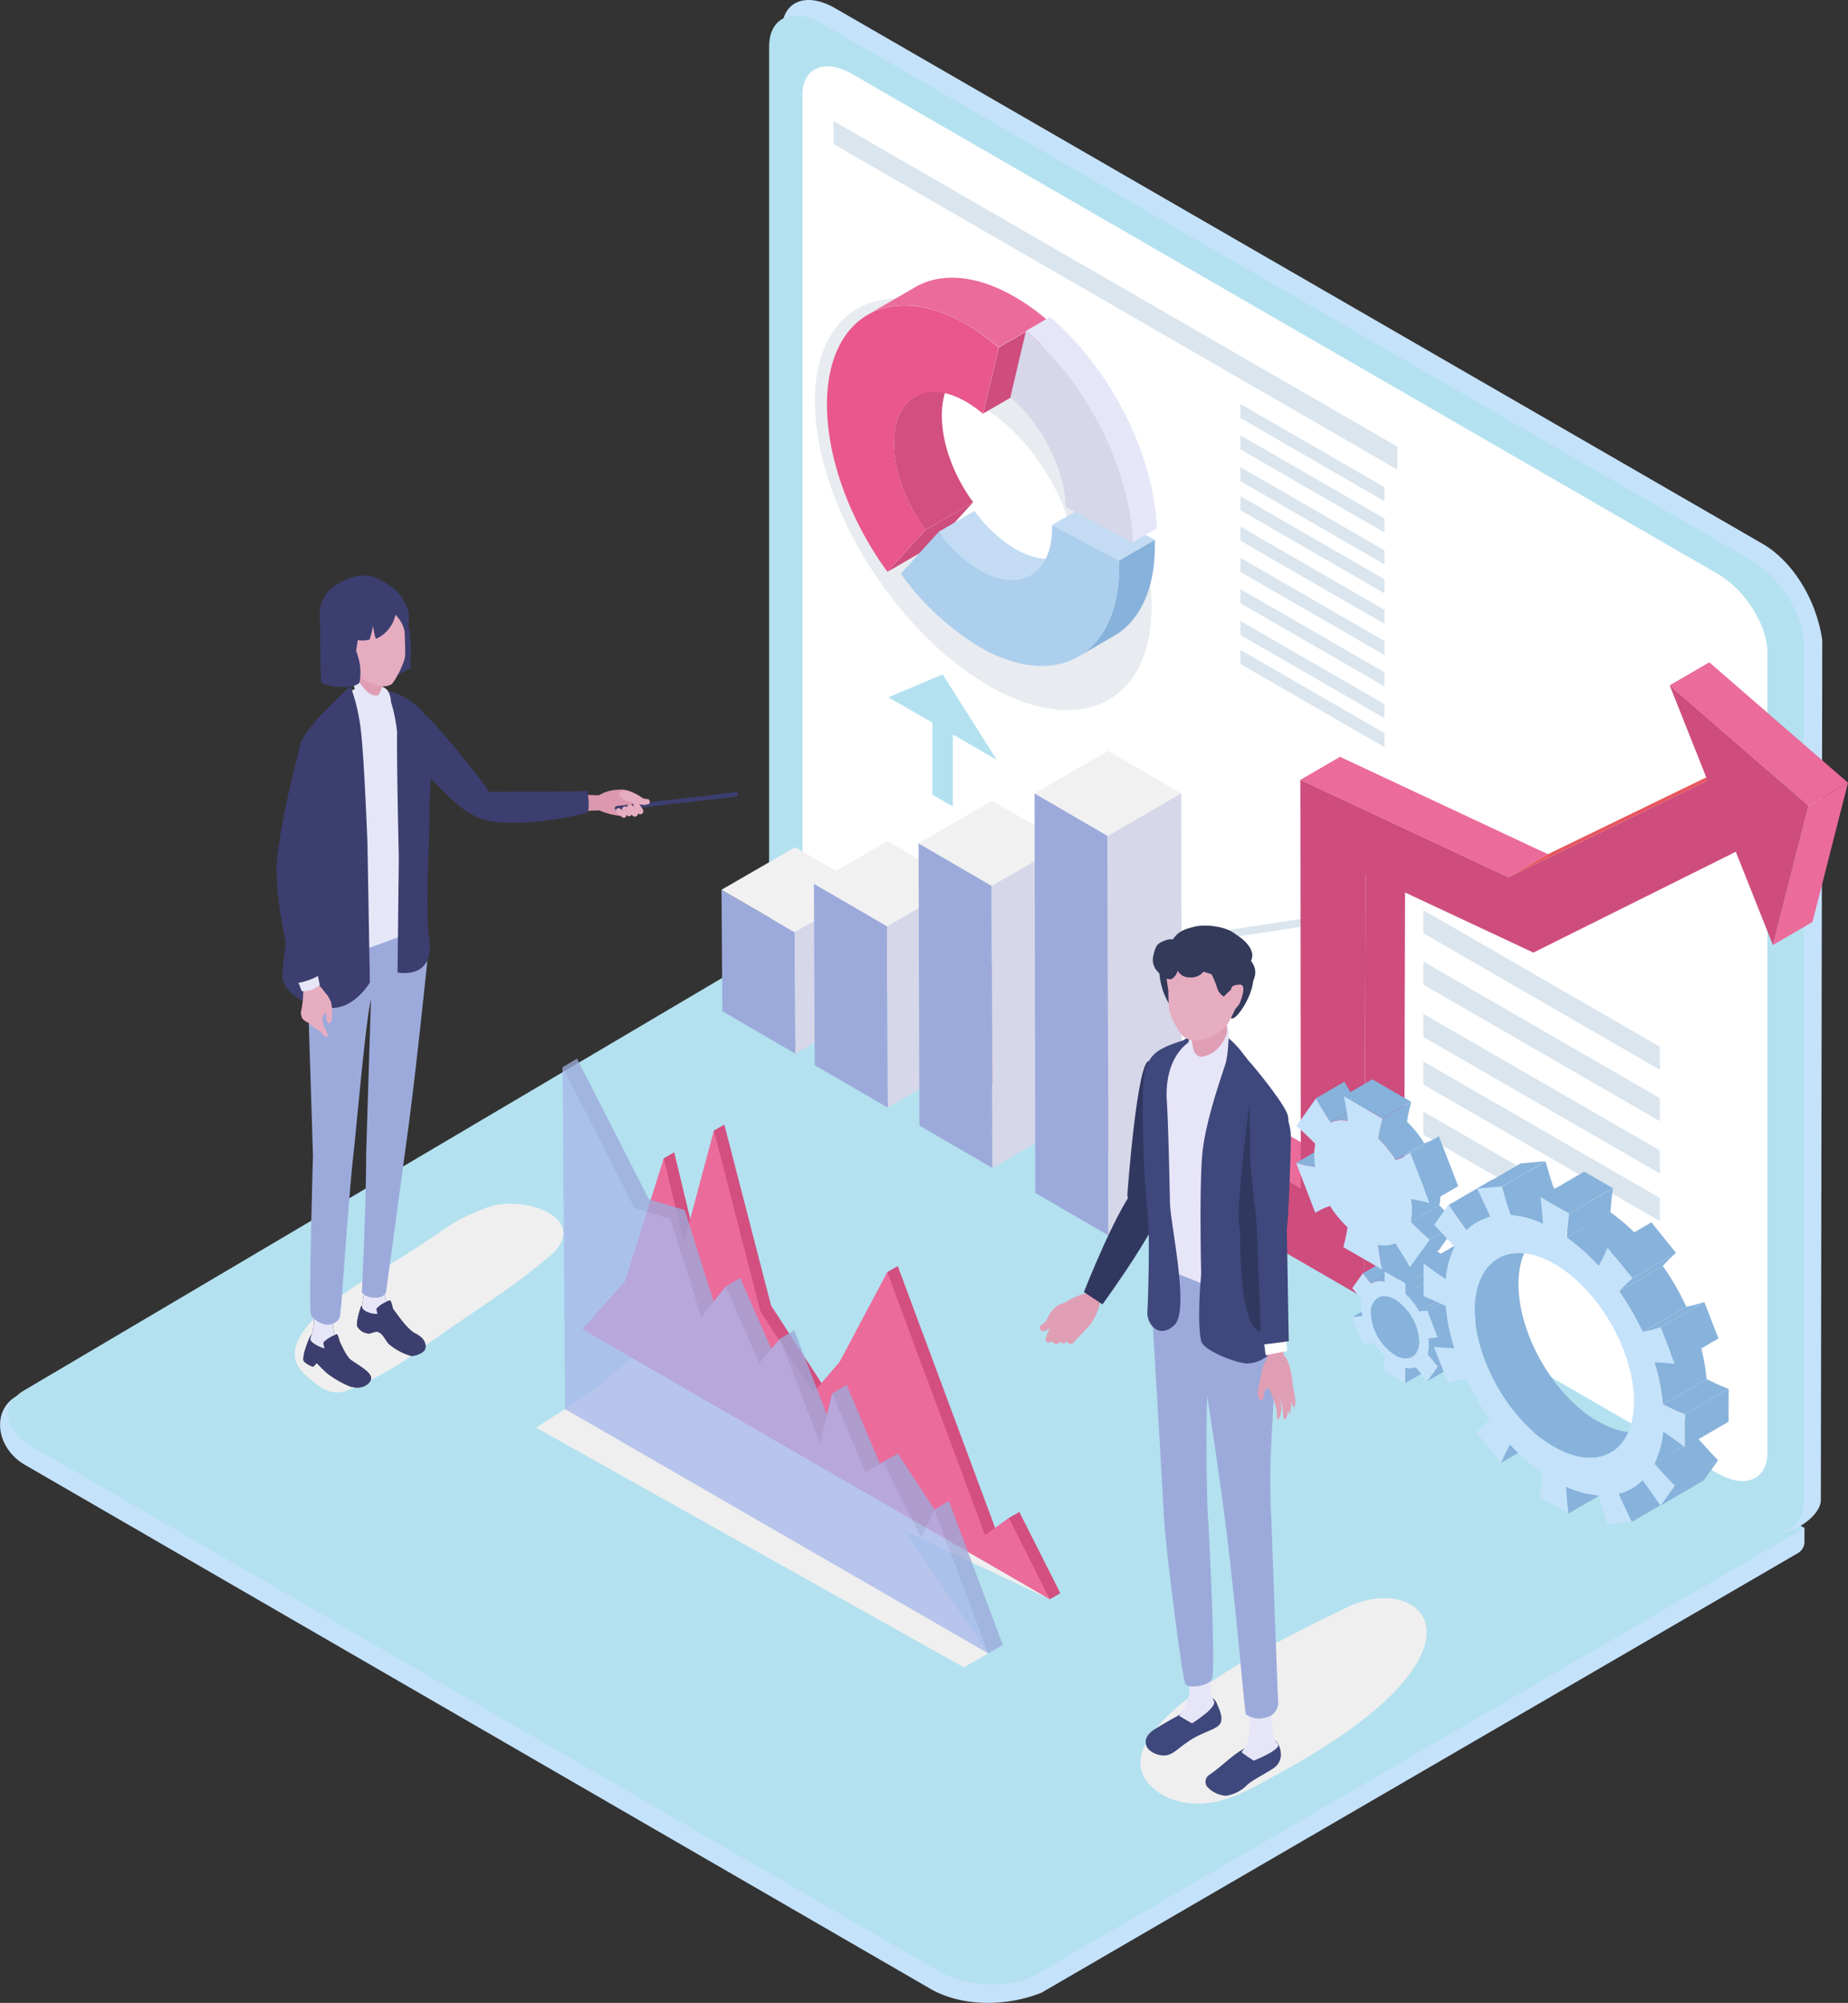 <svg xmlns="http://www.w3.org/2000/svg" preserveAspectRatio="none" width="386.27" height="418.54" viewBox="0 0 386.27 418.54"><rect x="0" y="0" width="386.27" height="418.54" fill="#333333" stroke="none"/><defs><style>.cls-1{isolation:isolate;}.cls-2{fill:#c5e2fb;}.cls-3{fill:#b3e1ef;}.cls-4{fill:#fff;}.cls-5{fill:#dae5ee;}.cls-6{fill:#eb6b9b;}.cls-7{fill:#ce4d7d;}.cls-8{fill:#e7565e;}.cls-9{fill:#9caadb;}.cls-10{fill:#d6d7e8;}.cls-11{fill:#f1f1f1;}.cls-12{fill:#87b2db;}.cls-13{fill:#e8ecf0;}.cls-13,.cls-19{mix-blend-mode:multiply;}.cls-14{fill:#d34f7f;}.cls-15{fill:#e9578c;}.cls-16{fill:#c3dcf3;}.cls-17{fill:#adcfee;}.cls-18{fill:#e5e7f8;}.cls-19{fill:#efefef;}.cls-20{fill:#313860;}.cls-21{fill:#e09eb4;}.cls-22{fill:#3f487c;}.cls-23{fill:#e7e5f8;}.cls-24{fill:#333a5a;}.cls-25{fill:#e6acc0;}.cls-26{fill:#db98ae;}.cls-27{fill:#3c3e6f;}.cls-28{fill:#20292b;}.cls-29{opacity:0.78;}.cls-30{fill:#a8b8ec;}</style></defs><g class="cls-1"><g id="レイヤー_2" data-name="レイヤー 2"><g id="具"><path class="cls-2" d="M377.17,319.31v2.89a2.7,2.7,0,0,1-1.35,2.34L217.66,416.43c-7.91,3.11-17,2.71-23.08-.77L5.18,306.09c-6-3.5-7-11.27-1.79-14.3h0l164.08-94.37Z"/><path class="cls-3" d="M377.17,319.31,216.45,412.68c-5.23,3-14.36,2.63-20.39-.86L6.64,302.25c-5.21-3-6.41-7.38-3.25-10.46h0a9,9,0,0,1,1.78-1.32L165.09,196l2.4,1.39Z"/><path class="cls-2" d="M368.42,315.09,174.59,203.17c-6.18-3.56-11.18-11.45-11.18-17.63V6.46c0-6.18,5-8.29,11.18-4.73L368.42,113.64c6.18,3.57,11.18,11.46,12.47,20.06,0,0-.3,176.8-.3,179.79s-5,6.74-8.36,6.59C370.52,320,368.76,317.45,368.42,315.09Z"/><path class="cls-3" d="M365.77,318.35,171.94,206.44c-6.18-3.56-11.18-11.46-11.18-17.63V9.72c0-6.17,5-8.29,11.18-4.72L365.77,116.91C372,120.47,377,128.37,377,134.54V313.63C377,319.8,372,321.92,365.77,318.35Z"/><path class="cls-4" d="M359,307.87,178.15,203.45c-5.76-3.33-10.43-10.7-10.43-16.46V19.89c0-5.77,4.67-7.74,10.43-4.41L359,119.9c5.76,3.33,10.43,10.7,10.43,16.46v167.1C369.45,309.23,364.78,311.2,359,307.87Z"/><polygon class="cls-5" points="292.08 98.14 174.25 30.11 174.25 25.3 292.08 93.33 292.08 98.14"/><polygon class="cls-5" points="244.66 197.82 229.61 161.02 231.13 160.4 245.7 196.05 281.29 190.59 281.49 192.21 244.66 197.82"/><polygon class="cls-5" points="346.94 223.55 297.52 195.02 297.52 190.2 346.94 218.73 346.94 223.55"/><polygon class="cls-5" points="346.94 234.29 297.52 205.76 297.52 200.94 346.94 229.47 346.94 234.29"/><polygon class="cls-5" points="346.94 245.22 297.52 216.69 297.52 211.87 346.94 240.4 346.94 245.22"/><polygon class="cls-5" points="346.94 255.16 297.52 226.63 297.52 221.81 346.94 250.34 346.94 255.16"/><polygon class="cls-5" points="346.94 265.64 297.52 237.1 297.52 232.29 346.94 260.82 346.94 265.64"/><polygon class="cls-5" points="289.38 136.88 259.28 119.51 259.28 116.57 289.38 133.95 289.38 136.88"/><polygon class="cls-5" points="289.38 143.42 259.28 126.05 259.28 123.11 289.38 140.49 289.38 143.42"/><polygon class="cls-5" points="289.38 150.08 259.28 132.7 259.28 129.77 289.38 147.14 289.38 150.08"/><polygon class="cls-5" points="289.38 156.13 259.28 138.76 259.28 135.82 289.38 153.2 289.38 156.13"/><polygon class="cls-5" points="289.38 104.74 259.28 87.36 259.28 84.43 289.38 101.8 289.38 104.74"/><polygon class="cls-5" points="289.38 111.28 259.28 93.91 259.28 90.97 289.38 108.34 289.38 111.28"/><polygon class="cls-5" points="289.38 117.93 259.28 100.56 259.28 97.62 289.38 115 289.38 117.93"/><polygon class="cls-5" points="289.38 123.99 259.28 106.61 259.28 103.68 289.38 121.05 289.38 123.99"/><polygon class="cls-5" points="289.38 130.37 259.28 112.99 259.28 110.06 289.38 127.43 289.38 130.37"/><polygon class="cls-3" points="208.35 158.79 199.16 153.48 199.16 168.54 194.89 166.07 194.89 151.01 185.7 145.71 197.03 140.92 208.35 158.79"/><polygon class="cls-6" points="194.76 203.74 203.04 198.93 280.18 243.47 271.9 248.28 194.76 203.74"/><polygon class="cls-7" points="285.43 182.64 285.18 271.29 293.46 266.48 293.71 177.83 285.43 182.64"/><polygon class="cls-6" points="271.81 162.96 280.09 158.15 323.55 178.5 315.27 183.31 271.81 162.96"/><polygon class="cls-8" points="315.27 183.31 323.55 178.5 365.19 158.3 356.91 163.11 315.27 183.31"/><polygon class="cls-6" points="377.99 168.39 386.27 163.57 378.84 192.67 370.57 197.48 377.99 168.39"/><polygon class="cls-6" points="349 143.21 357.28 138.4 386.27 163.57 377.99 168.39 349 143.21"/><polygon class="cls-7" points="349 143.21 377.99 168.39 370.57 197.48 362.82 177.99 320.51 199.06 285.43 182.64 285.22 255.97 285.18 271.29 271.85 263.59 194.72 219.06 194.76 203.74 271.9 248.28 271.81 162.96 315.27 183.31 356.91 163.11 349 143.21"/><polygon class="cls-9" points="150.81 185.93 150.98 211.31 166.26 220.19 166.09 194.81 150.81 185.93"/><polygon class="cls-10" points="166.09 194.81 166.26 220.19 181.64 211.3 181.48 185.92 166.09 194.81"/><polygon class="cls-11" points="150.81 185.93 166.09 194.81 181.48 185.92 166.2 177.04 150.81 185.93"/><polygon class="cls-9" points="170.13 184.67 170.29 222.58 185.57 231.46 185.41 193.55 170.13 184.67"/><polygon class="cls-10" points="185.41 193.55 185.57 231.46 200.96 222.57 200.79 184.66 185.41 193.55"/><polygon class="cls-11" points="170.13 184.67 185.41 193.55 200.79 184.66 185.51 175.78 170.13 184.67"/><polygon class="cls-9" points="192 176.22 192.17 235.21 207.45 244.09 207.28 185.1 192 176.22"/><polygon class="cls-10" points="207.28 185.1 207.45 244.09 222.84 235.2 222.67 176.21 207.28 185.1"/><polygon class="cls-11" points="192 176.22 207.28 185.1 222.67 176.21 207.39 167.33 192 176.22"/><polygon class="cls-9" points="216.24 165.78 216.4 249.28 231.68 258.16 231.52 174.66 216.24 165.78"/><polygon class="cls-10" points="231.52 174.66 231.68 258.16 247.07 249.27 246.9 165.78 231.52 174.66"/><polygon class="cls-11" points="216.24 165.78 231.52 174.66 246.9 165.78 231.62 156.9 216.24 165.78"/><polygon class="cls-12" points="282.63 275.25 291.71 269.98 293.83 269.79 284.75 275.07 282.63 275.25"/><polygon class="cls-12" points="293.73 285.82 302.81 280.55 302.8 283.76 293.72 289.04 293.73 285.82"/><path class="cls-12" d="M288,271.19l9.08-5.27a3.54,3.54,0,0,0-1.48,3.25,11.15,11.15,0,0,0,5.05,8.76l-9.07,5.27a11.16,11.16,0,0,1-5.06-8.76A3.57,3.57,0,0,1,288,271.19Z"/><path class="cls-12" d="M304.24,278.28l-9.07,5.27a3.58,3.58,0,0,1-3.61-.35l9.07-5.27A3.58,3.58,0,0,0,304.24,278.28Z"/><polygon class="cls-12" points="284.84 266.1 293.92 260.83 295.62 262.94 286.54 268.21 284.84 266.1"/><path class="cls-12" d="M286.54,268.21l9.08-5.27a3.94,3.94,0,0,1,2.87-.38l-9.07,5.27A4.07,4.07,0,0,0,286.54,268.21Z"/><polygon class="cls-12" points="298.39 282.94 307.46 277.67 309.57 280.29 300.5 285.57 298.39 282.94"/><polygon class="cls-12" points="300.5 285.57 309.57 280.29 307.38 283.37 298.31 288.64 300.5 285.57"/><path class="cls-12" d="M298.65,280.91l9.08-5.27a7.44,7.44,0,0,1-.27,2l-9.07,5.27A7.35,7.35,0,0,0,298.65,280.91Z"/><path class="cls-12" d="M298.58,279.66l9.07-5.28a10.93,10.93,0,0,1,.08,1.26l-9.08,5.27A10.59,10.59,0,0,0,298.58,279.66Z"/><path class="cls-12" d="M293.78,270.35l9.07-5.28a16.43,16.43,0,0,1,2.87,3.7l-9.08,5.28A16,16,0,0,0,293.78,270.35Z"/><polygon class="cls-12" points="293.78 268.22 302.86 262.95 302.85 265.07 293.78 270.35 293.78 268.22"/><polygon class="cls-12" points="289.43 265.71 298.5 260.43 302.86 262.95 293.78 268.22 289.43 265.71"/><polygon class="cls-12" points="296.64 274.05 305.72 268.77 307.43 268.63 298.35 273.9 296.64 274.05"/><path class="cls-2" d="M298.65,280.91a10.59,10.59,0,0,0-.07-1.25l1.94-.17-2.17-5.59-1.71.15a16,16,0,0,0-2.86-3.7v-2.13l-4.36-2.51v2.12a4.07,4.07,0,0,0-2.88.38l-1.7-2.11-2.19,3.08,1.93,2.4a8.45,8.45,0,0,0-.08,1.16,11.85,11.85,0,0,0,.25,2.33l-2.12.18,2.17,5.59,2.35-.2a16.57,16.57,0,0,0,2.22,2.67v3.21l4.35,2.52v-3.22a4.19,4.19,0,0,0,2.24-.09l2.34,2.91,2.19-3.07-2.11-2.63A7.35,7.35,0,0,0,298.65,280.91Zm-7.09,2.29a11.16,11.16,0,0,1-5.06-8.76c0-3.21,2.29-4.51,5.09-2.9a11.16,11.16,0,0,1,5.06,8.76C296.64,283.52,294.36,284.82,291.56,283.2Z"/><polygon class="cls-12" points="298.35 273.9 307.43 268.63 309.59 274.22 300.52 279.49 298.35 273.9"/><path class="cls-12" d="M275.33,253.16l6-3.47-.38.23-6,3.47Z"/><path class="cls-12" d="M270.92,243l6-3.47a25.8,25.8,0,0,0,3.95.83l-6,3.48A25.73,25.73,0,0,1,270.92,243Z"/><path class="cls-12" d="M288,260.14l6-3.48c.22,1.7.47,3.4.87,5.16l-6,3.48C288.48,263.54,288.23,261.84,288,260.14Z"/><path class="cls-12" d="M275,229.53l6-3.48c.95,1.72,2,3.35,3.06,5l-6,3.48C277,232.88,276,231.25,275,229.53Z"/><path class="cls-12" d="M278.09,234.51l6-3.48a5.87,5.87,0,0,1,3.64-.31l-6,3.47A5.94,5.94,0,0,0,278.09,234.51Z"/><path class="cls-12" d="M294.84,255.34l6-3.47c.19.2.38.39.58.58,1.11,1.1,2.21,2.17,3.37,3.15l-6,3.47c-1.16-1-2.26-2-3.37-3.14Z"/><polygon class="cls-12" points="298.79 259.07 304.77 255.6 300.7 261.32 294.71 264.8 298.79 259.07"/><path class="cls-12" d="M294.86,250.51l6-3.48a13.75,13.75,0,0,1,0,4.84l-6,3.47A13.68,13.68,0,0,0,294.86,250.51Z"/><path class="cls-12" d="M288.07,237.86l6-3.48a23.14,23.14,0,0,1,3.63,4.52l-6,3.47A23,23,0,0,0,288.07,237.86Z"/><path class="cls-12" d="M289,233.71l6-3.48a29.27,29.27,0,0,0-.89,4.15l-6,3.48A30.73,30.73,0,0,1,289,233.71Z"/><polygon class="cls-12" points="280.86 229.03 286.84 225.55 294.95 230.23 288.96 233.71 280.86 229.03"/><path class="cls-12" d="M300.38,237.7l-6,3.47a16.22,16.22,0,0,1-2.69,1.2l6-3.47A17.09,17.09,0,0,0,300.38,237.7Z"/><path class="cls-2" d="M294.84,255.34l.58.59c1.11,1.1,2.21,2.17,3.37,3.14l-4.08,5.73c-.95-1.72-2-3.35-3.06-5a5.94,5.94,0,0,1-3.64.32c.22,1.7.47,3.4.87,5.16l-8.11-4.68a29.27,29.27,0,0,0,.89-4.15A22.6,22.6,0,0,1,278,252a15.16,15.16,0,0,0-3.08,1.43l-4-10.41a25.73,25.73,0,0,0,4,.84,13.46,13.46,0,0,1,0-4.83c-1.29-1.31-2.59-2.58-3.95-3.73l4.08-5.73c1,1.72,2,3.35,3.07,5a5.94,5.94,0,0,1,3.64-.32c-.22-1.7-.47-3.39-.87-5.16l8.1,4.68a30.73,30.73,0,0,0-.89,4.15,23,23,0,0,1,3.63,4.51,15.42,15.42,0,0,0,3.08-1.43l4,10.41a25.61,25.61,0,0,0-3.95-.84A13.68,13.68,0,0,1,294.84,255.34Z"/><polygon class="cls-12" points="294.78 240.94 300.76 237.46 304.8 247.87 298.81 251.35 294.78 240.94"/><path class="cls-12" d="M315.61,301.89l9.14-5.31a40.9,40.9,0,0,0-1.88,3.81l-9.13,5.31A38.51,38.51,0,0,1,315.61,301.89Z"/><path class="cls-12" d="M299.73,281.44l9.13-5.31a39.69,39.69,0,0,0,4.27.33L304,281.77A39.49,39.49,0,0,1,299.73,281.44Z"/><path class="cls-12" d="M327.28,310.7l9.14-5.31c.11,1.84.26,3.7.49,5.62l-9.13,5.31C327.54,314.4,327.39,312.54,327.28,310.7Z"/><path class="cls-12" d="M297.6,264.05l9.14-5.31c1.54,1.17,3.08,2.24,4.62,3.26l-9.14,5.31C300.68,266.29,299.14,265.22,297.6,264.05Z"/><path class="cls-12" d="M338.3,312.16l9.14-5.31q1.29,3,2.74,5.89l-9.13,5.31C340.07,316.09,339.17,314.13,338.3,312.16Z"/><path class="cls-12" d="M302.8,251.8l9.13-5.31c1.21,1.82,2.46,3.59,3.74,5.33l-9.14,5.31C305.26,255.39,304,253.62,302.8,251.8Z"/><path class="cls-12" d="M313.1,262.94l9.14-5.31c-3,1.74-4.84,5.43-4.85,10.68,0,10.56,7.39,23.42,16.59,28.73l-9.14,5.31c-9.2-5.31-16.62-18.17-16.59-28.73C308.26,268.37,310.12,264.68,313.1,262.94Z"/><path class="cls-12" d="M345.82,298.2l-9.14,5.31c-3,1.76-7.22,1.51-11.84-1.16L334,297C338.6,299.71,342.79,300,345.82,298.2Z"/><path class="cls-12" d="M350.18,305.71,341.05,311a11.09,11.09,0,0,0,2.21-1.69L352.4,304A10.87,10.87,0,0,1,350.18,305.71Z"/><path class="cls-12" d="M308.74,255.43l9.14-5.31a11.38,11.38,0,0,1,2.74-1.13l-9.13,5.31A11.29,11.29,0,0,0,308.74,255.43Z"/><polygon class="cls-12" points="349.98 310.45 359.12 305.14 356.13 309.35 346.99 314.66 349.98 310.45"/><path class="cls-12" d="M345.73,305.87l9.14-5.31c1.39,1.56,2.8,3.11,4.25,4.58L350,310.45C348.53,309,347.12,307.43,345.73,305.87Z"/><path class="cls-12" d="M313.9,248l9.14-5.31q.84,3,1.85,6l-9.14,5.31Q314.75,251,313.9,248Z"/><polygon class="cls-12" points="308.74 248.41 317.88 243.1 323.04 242.65 313.9 247.96 308.74 248.41"/><path class="cls-12" d="M347.56,299.15l9.14-5.31a19.93,19.93,0,0,1-1.83,6.72l-9.14,5.31A19.64,19.64,0,0,0,347.56,299.15Z"/><path class="cls-12" d="M315.75,253.93l9.14-5.31a20,20,0,0,1,6.76,1.82l-9.14,5.31A20,20,0,0,0,315.75,253.93Z"/><path class="cls-12" d="M345.79,284.69l9.14-5.31a41.87,41.87,0,0,1,1.78,8.81l-9.14,5.31A41.87,41.87,0,0,0,345.79,284.69Z"/><path class="cls-12" d="M327.43,258.59l9.13-5.31a42.25,42.25,0,0,1,6.74,6l-9.13,5.31A42.69,42.69,0,0,0,327.43,258.59Z"/><polygon class="cls-12" points="352.19 295.56 361.33 290.25 361.31 297.09 352.18 302.4 352.19 295.56"/><path class="cls-12" d="M347.57,293.5l9.14-5.31c1.54.75,3.08,1.46,4.62,2.06l-9.14,5.31C350.65,295,349.11,294.25,347.57,293.5Z"/><path class="cls-12" d="M328,253.58l9.14-5.31c-.24,1.63-.41,3.31-.53,5l-9.13,5.31C327.55,256.89,327.71,255.21,328,253.58Z"/><polygon class="cls-12" points="322 250.14 331.14 244.83 337.09 248.27 327.95 253.58 322 250.14"/><path class="cls-12" d="M338.42,269.85l9.14-5.31a56,56,0,0,1,4.92,8.53l-9.13,5.31A56.93,56.93,0,0,0,338.42,269.85Z"/><path class="cls-12" d="M343.35,278.38l9.13-5.31a29.56,29.56,0,0,0,3.75-1l-9.13,5.31A30,30,0,0,1,343.35,278.38Z"/><polygon class="cls-12" points="347.1 277.38 356.23 272.07 359.19 279.7 350.05 285.01 347.1 277.38"/><polygon class="cls-12" points="336.04 260.74 345.18 255.43 350.33 261.83 341.19 267.14 336.04 260.74"/><path class="cls-2" d="M352.17,302.4l0-6.84c-1.54-.6-3.08-1.31-4.62-2.06a41.87,41.87,0,0,0-1.78-8.81,42,42,0,0,1,4.26.32l-2.95-7.63a30,30,0,0,1-3.75,1,56.93,56.93,0,0,0-4.93-8.53,28.21,28.21,0,0,1,2.77-2.7L336,260.74a36.8,36.8,0,0,1-1.87,3.83,42.69,42.69,0,0,0-6.74-6c.12-1.7.28-3.38.52-5L322,250.14c.24,1.91.4,3.77.51,5.61a20,20,0,0,0-6.76-1.82q-1-3-1.85-6l-5.16.45c1,2,1.88,3.93,2.75,5.89a11,11,0,0,0-5,2.83c-1.27-1.74-2.53-3.51-3.73-5.33l-3,4.2c1.45,1.48,2.87,3,4.26,4.6a19.17,19.17,0,0,0-1.84,6.71c-1.54-1-3.08-2.09-4.62-3.26v6.83c1.54.62,3.08,1.33,4.62,2.08a41,41,0,0,0,1.79,8.81,39.49,39.49,0,0,1-4.27-.33l3,7.64a29.12,29.12,0,0,1,3.75-1,56.22,56.22,0,0,0,4.93,8.53,32.18,32.18,0,0,1-2.77,2.71l5.14,6.38a38.51,38.51,0,0,1,1.87-3.81,41.76,41.76,0,0,0,6.75,6c-.12,1.71-.29,3.38-.54,5l6,3.44c-.24-1.92-.39-3.78-.5-5.62a19.28,19.28,0,0,0,6.75,1.82c.67,2,1.3,4,1.85,6l5.17-.44c-1-2-1.88-3.92-2.75-5.89a11.17,11.17,0,0,0,5-2.83c1.27,1.74,2.52,3.51,3.73,5.33l3-4.21c-1.45-1.47-2.86-3-4.25-4.58a19.64,19.64,0,0,0,1.83-6.72C349.1,300.17,350.64,301.24,352.17,302.4Zm-27.33,0c-9.2-5.31-16.62-18.17-16.59-28.73s7.5-14.83,16.7-9.52,16.61,18.18,16.58,28.74S334,307.65,324.84,302.35Z"/><path class="cls-12" d="M341.19,267.15l9.14-5.31a28.21,28.21,0,0,0-2.77,2.7l-9.14,5.31A28.21,28.21,0,0,1,341.19,267.15Z"/><path class="cls-13" d="M170.32,83.85c0,20.58,15.76,46.89,35.19,58.77s35.19,4.83,35.19-15.75S225,80,205.51,68.1,170.32,63.27,170.32,83.85Zm16.11,9.84c0-11.16,8.54-15,19.08-8.54S224.6,105.87,224.6,117s-8.55,15-19.09,8.54S186.43,104.85,186.43,93.69Z"/><polygon class="cls-7" points="185.49 119.5 195.46 113.71 203.4 104.95 193.43 110.75 185.49 119.5"/><path class="cls-14" d="M201.26,77.1l-10,5.79c-2.71,1.58-4.39,4.93-4.41,9.7,0,6,2.59,12.73,6.56,18.16l10-5.8c-4-5.42-6.57-12.2-6.55-18.16C196.86,82,198.54,78.68,201.26,77.1Z"/><polygon class="cls-7" points="205.51 86.42 215.48 80.63 218.75 66.8 208.78 72.6 205.51 86.42"/><path class="cls-15" d="M202.08,67.83C186,58.54,172.9,66,172.85,84.49c0,11.5,5,24.55,12.64,35l7.94-8.76c-4-5.43-6.57-12.2-6.56-18.16C186.9,83,193.69,79.13,202,84a23.46,23.46,0,0,1,3.47,2.47l3.27-13.82A45.17,45.17,0,0,0,202.08,67.83Z"/><path class="cls-6" d="M191.32,60c5.3-3.08,12.64-2.65,20.73,2a44.58,44.58,0,0,1,6.7,4.76l-10,5.8a45.17,45.17,0,0,0-6.7-4.77c-8.09-4.67-15.43-5.11-20.73-2Z"/><path class="cls-16" d="M215.48,120.11l7.48-4.35c-2.75,1.6-6.55,1.37-10.75-1.05a28.6,28.6,0,0,1-8.51-7.94l-7.48,4.35a28.56,28.56,0,0,0,8.51,7.93C208.93,121.48,212.73,121.7,215.48,120.11Z"/><polygon class="cls-16" points="233.9 117.15 241.38 112.81 227.36 105.36 219.88 109.71 233.9 117.15"/><path class="cls-12" d="M225.42,137.2l7.48-4.35c5.23-3,8.47-9.5,8.5-18.69,0-.44,0-.9,0-1.35l-7.47,4.34c0,.46,0,.91,0,1.36C233.89,127.7,230.65,134.16,225.42,137.2Z"/><path class="cls-17" d="M233.9,117.15l-14-7.44c0,.23,0,.47,0,.7,0,9.59-6.81,13.47-15.16,8.64a28.56,28.56,0,0,1-8.51-7.93l-7.94,8.76a55.55,55.55,0,0,0,16.4,15.29c16.1,9.29,29.19,1.83,29.24-16.66C233.92,118.06,233.91,117.61,233.9,117.15Z"/><path class="cls-18" d="M236.78,113.32l5-2.9c-.48-15.54-9.83-33.59-22.32-44.18l-5,2.9C227,79.73,236.31,97.77,236.78,113.32Z"/><path class="cls-10" d="M214.46,69.14,211.19,83c6.48,5.49,11.33,14.85,11.58,22.91l14,7.45C236.31,97.77,227,79.73,214.46,69.14Z"/><path class="cls-19" d="M267,370.77c-4.24,2.3-8.45,4.88-13.18,5.8s-10.11,0-13.42-3.5c-12-12.71,33-33.11,41-37.11C297.38,328,315,344.77,267,370.77Z"/><path class="cls-20" d="M235.64,249.61s2-27.58,4.49-27.89,10.45-7,9.39-5.67c-.76.92-3.08,36.64-7.33,38.5S236.17,254.43,235.64,249.61Z"/><path class="cls-21" d="M220.66,274c.84-1.83,5.75-3.88,7.23-3.88l2.15,1.51a12.85,12.85,0,0,1-2.11,5.12c-1.46,1.64-3.22,3.41-3.22,3.41s.21.74-2.38-.26a4,4,0,0,1-2.64-3.74C219.74,274.94,220.32,274.74,220.66,274Z"/><path class="cls-20" d="M238,247.51c4-3.45,5.38-3.13,5.79,1.56s-13.36,23.51-13.36,23.51L226.56,270S234,251,238,247.51Z"/><path class="cls-21" d="M223,280.06a3.1,3.1,0,0,1,.7-1.25,7.09,7.09,0,0,1,.57-.66.76.76,0,0,1,1.12.93c-.23.42-1,1.76-1.49,1.77A.83.83,0,0,1,223,280.06Z"/><path class="cls-21" d="M221.27,279.66a4.71,4.71,0,0,1,.88-1.83,11.33,11.33,0,0,1,.72-1c.82-.53,1.74.1,1.42,1.24-.3.62-1.28,2.6-1.89,2.65S221.34,280.34,221.27,279.66Z"/><path class="cls-21" d="M219.83,279.9a3.77,3.77,0,0,1,.81-1.56,10.7,10.7,0,0,1,.68-.83c.79-.44,1.51,0,1.22,1-.27.53-1,2.31-1.58,2.34A1,1,0,0,1,219.83,279.9Z"/><path class="cls-21" d="M218.55,279.79a7.35,7.35,0,0,1,1-2.28c.32-.58.4-.69.75-1.24.84-.69,1.72,0,1.35,1.45-.32.76-1.52,2.66-2.12,2.76S218.59,280.62,218.55,279.79Z"/><path class="cls-21" d="M222.27,272.31c-2.54.63-3.6,3.73-3.6,3.73a5.79,5.79,0,0,1-1.06.88c-.57.33-.05,1.32.29,1.28a3.68,3.68,0,0,0,2.17-1.11,34.28,34.28,0,0,0,2.69-2.72C223.18,273.87,224.21,272.1,222.27,272.31Z"/><path class="cls-22" d="M245.81,358.76a5.84,5.84,0,0,0,2.53-2.54c.26-.59-.14-2.15,2.62-2s3.24,1.33,3.44,1.88,1.49,2.93.59,4.17-3.6,1.63-6.41,3.51c-2.4,1.59-3.17,2.68-4.67,3s-3.93-.61-4.35-2.12.71-2.56,1.55-3.14S245,359.18,245.81,358.76Z"/><path class="cls-23" d="M248.17,350.87l4.91-.4c.34,1.28-.65,2.82.64,4.94.84,1.38-4.58,4.72-4.58,4.72l-2.7-1.58S249.82,354.58,248.17,350.87Z"/><path class="cls-9" d="M243.3,317.21c-.32-6.15-2.46-42.53-2.46-42.53l12.31,5.5c-1.43,9.94-.92,33.41-.67,36.63s1.72,32.85.8,34.2-4.82,1.88-5.5.89S243.62,323.36,243.3,317.21Z"/><path class="cls-22" d="M252.68,373.72a1.71,1.71,0,0,1,0-2.77c2.41-1.6,4.92-4.18,6.81-5.21,1.13-.62,4-3.63,5.55-3.09a4.22,4.22,0,0,1,2.68,3.77,3.38,3.38,0,0,1-1.41,3c-.76.59-4.69,2.67-5.56,3.51a7.87,7.87,0,0,1-4.5,2.33A5.85,5.85,0,0,1,252.68,373.72Z"/><path class="cls-23" d="M260.55,356.36,266,356s-.87,6.42,1.06,8.39c1.08,1.11-5,3.53-5,3.53s-2.67-1.66-2.51-1.84C262.62,362.54,260.55,356.36,260.55,356.36Z"/><path class="cls-9" d="M265.64,272.23c.34.75,1.05,5,.77,14.83-.34,11.76-1.35,18.58-.65,30.9,0,0,1.29,36.71,1.41,37.55a3.21,3.21,0,0,1-2.58,3.4,4.9,4.9,0,0,1-4.13-.62c-.35-.35-1.78-19.85-4.27-39.6-2.8-22.15-7.11-46.12-6.79-46.91C252,265.46,262.08,264.55,265.64,272.23Z"/><path class="cls-9" d="M241.34,267c-.75,2.36-.12,10.36-.12,10.36-.51,1.22,13.15,10.74,16.46,9.84,2.1-.56,8.33-3.36,8.5-3.89.54-1.71-1.24-12.71-1.64-14.3-.81-3.22-10.51-5.65-14.35-6.18C248.38,262.61,242.1,264.68,241.34,267Z"/><path class="cls-23" d="M253.53,216.25c2.81,1.69,6.84,7.08,6.84,7.08L255,269.73l-12.42-5-2.3-37.55s3.81-7.23,6.55-8.45S250.72,214.57,253.53,216.25Z"/><path class="cls-22" d="M251.4,216.34s-6.34,1.35-9.19,3.2-3.15,5.14-3.3,7.77a235.19,235.19,0,0,0,1,26.66c.45,4.56.08,17.42-.08,20.16s2.61,5.8,5.72,2.68-.9-21-1-25.37-.33-16.73-.71-22.2C243.68,217.9,251.4,216.34,251.4,216.34Z"/><path class="cls-22" d="M269.15,233c-.85-2.71-7.45-10.54-7.45-10.54-1.42-1.43-2.52-3.59-5-5.57a19.68,19.68,0,0,1-.44,5c-.59,2.18-4.41,12.31-5,19.77s-.19,24.61-.19,24.61-.94,9.87,0,13.95c.46,2.08,7.78,4.8,9.73,4.7,5.76-.3,7-6.48,7-6.48l-1.69-20.19C267.71,250.38,270,235.68,269.15,233Z"/><path class="cls-20" d="M265.31,278.16c-5.66,2.42-6.07-12.35-6.16-21.75-1.2-1.75,2.07-26.34,2.07-26.34l4.69,1.12S271,275.74,265.31,278.16Z"/><path class="cls-23" d="M249.65,214.82c-1,.39-2.23,7.55-2.23,7.55a10.59,10.59,0,0,0,3.79-.61s6.3.81,5.54-6.57C256.31,210.88,250.69,214.44,249.65,214.82Z"/><path class="cls-24" d="M243.13,200.66c-1.7,1.42-.18,5.89,0,6.52a20.67,20.67,0,0,0,1.12,2.44,11.34,11.34,0,0,0,2.1-5.58C246.37,201.31,243.68,200.21,243.13,200.66Z"/><path class="cls-24" d="M261.55,203.23c-.93-1.37-3.54.45-4.64,1.37-1.7,1.42-.89,7.56-.72,8.2s1-.15,1-.15C258.19,214.19,263.35,205.89,261.55,203.23Z"/><path class="cls-21" d="M247.88,214.06a16.09,16.09,0,0,1,1.38,4.22c.22,1.77.69,2.13,1.66,2.59s1.72.13,3.65-.9c1.3-.69,2.25-3.58,2.13-4-.65-2.21,0-2.85.49-4.74C258.47,206.45,249.33,211.43,247.88,214.06Z"/><path class="cls-25" d="M252.12,217.07c-1.65.28-2.45.62-4.06,0s-3.56-5.13-3.7-6.13-.15-3.91-.15-3.91-.31-1.95-.38-2.78c-.55-6.91,5.57-10.79,11.56-8.78,7.61,2.56,5.41,8.49,3.64,13.44a38.8,38.8,0,0,1-2.39,5C256,214.8,253.78,216.78,252.12,217.07Z"/><path class="cls-24" d="M261.48,200.77c1-2-.93-4.11-3.25-5.57-2.07-1.7-6.49-2.15-8.85-1.48-1.17.34-3.4.67-4.64,3.36s1.32,5.57,1.32,5.57a2.72,2.72,0,0,0,2.51,1.59,3.35,3.35,0,0,0,3-1.2l1.66.54a16.42,16.42,0,0,1,1.14,2.75,3.09,3.09,0,0,0,1.45,1.92s3.17-3.57,3.24-1.36c.55.14,1.69,2.14,2.56-.9C262.1,204.28,263.13,203.1,261.48,200.77Z"/><path class="cls-24" d="M243.65,196.48c1.75-.69,4.36.58,5.14,1.6l-2.66,3.57a2.64,2.64,0,0,1-.6,2.39c-1,1.38-2.39-.07-2.39-.07s-2.73-1.4-2.07-4.25C241.61,197.39,241.91,197.17,243.65,196.48Z"/><path class="cls-25" d="M259.14,205.75c1.15,0,.85,1.73,0,3.88-.1.23-1,1.55-1.41,1.41-.61-.21-.47-2.18-.43-2.57C257.42,207,256.66,205.82,259.14,205.75Z"/><path class="cls-23" d="M256.49,214.85c.3,1.23-1.59,5.66-5.57,6l-.26.91,4.34,3.06S257.85,215.15,256.49,214.85Z"/><path class="cls-22" d="M262.85,256.92s-1.91-15.34-1.58-17.14-1.16-14,1.66-13.61,6.95,6.82,6.89,11.44-.38,13.72-.74,18.41S263,260.54,262.85,256.92Z"/><path class="cls-21" d="M268.39,283.31l-.46-1.8-2.88.38-.2,2a5.88,5.88,0,0,0-1,4,7.76,7.76,0,0,0,2.05,3.15s-.43.84,1.81,1c1.32.12,1.84-.48,2.4-1.74C270.53,289.39,269.47,283.84,268.39,283.31Z"/><polygon class="cls-4" points="268.81 279.33 264.2 280.48 264.54 283.19 269.06 282.31 268.81 279.33"/><path class="cls-22" d="M268.93,254.56l-6.33-.24s1.08,26.51,1,26.7l5.78-.73Z"/><path class="cls-21" d="M270.78,292.68A18.36,18.36,0,0,0,270,289c-.24-.82-.33-1.78-1-1.67s-.29.9,0,3a14.86,14.86,0,0,0,.79,2.11c.22.59.41,1.33.49,1.51C270.49,294.39,270.73,294,270.78,292.68Z"/><path class="cls-21" d="M269.92,292.46a10.31,10.31,0,0,0-.75-2.82c-.25-.82-.31-1-.58-1.73-.65-.85-1-.52-.78,1.61.18.45.74,2.3,1,3.21a21.7,21.7,0,0,0,.56,2.59C269.87,295.44,269.87,293.79,269.92,292.46Z"/><path class="cls-21" d="M269.24,294.28a14.85,14.85,0,0,0-.71-3.33c-.24-.82-.31-1-.58-1.73-.65-.85-1.14-.54-.88,1.59.18.45.65,1.85.9,2.77.33,1.18.21,3,.38,3C268.86,296.72,269.19,295.61,269.24,294.28Z"/><path class="cls-21" d="M267.86,294.2a15.29,15.29,0,0,0-.71-3.33c-.24-.82-.31-1-.58-1.73-.39-.52-1.8-2.23-2-1.43-.13.52.7,1.73.8,2.57.17.44,1.06,2.73,1.3,3.62.34,1.21.14,2.57.32,2.62C267.48,296.64,267.8,295.53,267.86,294.2Z"/><path class="cls-21" d="M265.29,286.77c.68,2-1,4.09-1,4.09a5,5,0,0,0-.14,1.12c0,.53-.88.61-1,.36a3,3,0,0,1-.2-2c.2-1,.82-4,1.1-4.83C264.25,285,264.59,285.36,265.29,286.77Z"/><path class="cls-19" d="M101.6,252.4c7.69-3.07,22.29,2.31,13.37,10S99.08,273.7,85.71,283.52c-2.94,2.16-10,6.08-13.46,7.15s-5.53-.86-8.3-3.23c-10-8.57,15-21.51,20.71-25.16C96,255,93.92,255.48,101.6,252.4Z"/><path class="cls-26" d="M125,166.32a7.82,7.82,0,0,1,4.2-1.28,4.77,4.77,0,0,1,3.66,1,2.26,2.26,0,0,1,.56,2.6,4.66,4.66,0,0,1-4.56,1.74c-2.69-.39-4.47-1.45-4.11-1.42Z"/><path class="cls-27" d="M128.7,169.28a.48.48,0,0,1-.18-.34.46.46,0,0,1,.43-.51l24.83-2.9a.47.47,0,1,1,.09.94L129,169.37A.47.47,0,0,1,128.7,169.28Z"/><path class="cls-25" d="M132.07,169.88a2.29,2.29,0,0,0-.67-.87c-.22-.21-.28-.25-.51-.44a.58.58,0,0,0-.75.83c.22.3,1,1.23,1.34,1.19a.63.63,0,0,0,.37-.16A.66.66,0,0,0,132.07,169.88Z"/><path class="cls-25" d="M130.88,170.1a2.85,2.85,0,0,0-.84-.82,5.87,5.87,0,0,0-.58-.39c-.55-.13-.92.39-.53.94.28.28,1.2,1.16,1.54,1.07A.6.6,0,0,0,130.88,170.1Z"/><path class="cls-25" d="M133.41,169.81a3.05,3.05,0,0,0-.8-1.09c-.26-.26-.33-.31-.61-.56-.65-.24-1.15.19-.82.9.27.37,1,1.65,1.48,1.6A.78.78,0,0,0,133.41,169.81Z"/><path class="cls-25" d="M134.16,168.83a7,7,0,0,0-.73-1c-.34-.23-.55-.38-.81-.15a.88.88,0,0,0-.11,1c.14.24.71.94.83,1.21C133.89,170.6,135,169.79,134.16,168.83Z"/><path class="cls-25" d="M129.91,165.39c1.94-.57,4.45,1.42,4.45,1.42a4.17,4.17,0,0,0,1,.17c.51,0,.55.86.31,1a2.87,2.87,0,0,1-1.88.11,27.59,27.59,0,0,1-2.85-.71C130.51,167.18,128.55,166,129.91,165.39Z"/><path class="cls-26" d="M108.74,165.81c.1-.37,17,.42,17,.42l.25,3.1s-21.08.7-19.83,0Z"/><path class="cls-27" d="M101.43,164.23s-12.38-16.3-13.79-15.39-.73,11.59.37,11.8c.77.15,8.88,10.29,12,9.83S103.2,166.91,101.43,164.23Z"/><path class="cls-27" d="M122.79,165.31c-2.43.13-19.78.14-19.78.14-4.08.18-9.88-.22-4.77,4.36s23.68.48,24.45-.06S122.79,165.31,122.79,165.31Z"/><path class="cls-28" d="M75.48,273c-.21.49-1.11,3.46-.8,4.16a2.85,2.85,0,0,0,2.61,1.49c.54-.13.94-.3,1.22-.35,1.27-.19,2,1.68,2.69,2.48a12.54,12.54,0,0,0,4.56,2.51c.89.21,2.82-.58,3.08-1.34s.22-2.28-2.32-3.44c-2.23-1.52-4.34-5.29-5.15-5.85a14.6,14.6,0,0,0-3.78-1Z"/><path class="cls-28" d="M80.34,267.32a8.89,8.89,0,0,0-.06,2.85c.25,1.47,1.07,2.52,1,2.91s-.41,1.12-1.9,1.42-3.6-.53-3.68-1.35.85-4.26.35-5.77S80.34,267.32,80.34,267.32Z"/><path class="cls-28" d="M65.22,278.78c-.6.43-1.61,3.7-1.68,4.16s-.23,1.25,0,1.54a5,5,0,0,0,1.86,1.11c.28,0,.68-.86.86-.7s1.86,1.93,2.31,2.22a21.23,21.23,0,0,0,4.59,2.61c2.71.77,4.14-.6,4.39-1.52.39-1.44-3.38-3.29-4.35-4.14s-1.85-3.1-2.26-3.75-3.74-2.67-3.74-2.67S65.82,278.35,65.22,278.78Z"/><path class="cls-28" d="M69.7,276.57c-.35,1.38.72,3.34.8,3.7s-1.84,1.52-2.5,1.52-3-1.16-3.1-1.8.34-1,.49-1.92c.2-1.14.31-2.36.11-2.38C65.5,275.69,70.09,275.06,69.7,276.57Z"/><path class="cls-28" d="M71.05,280.61c0-.06-.38-1.71-.63-1.79a7.2,7.2,0,0,0-2.78,1.64c-.18.45.49,2.11.49,2.11Z"/><path class="cls-28" d="M82.14,273.53c0-.06-.38-1.71-.63-1.79a7.06,7.06,0,0,0-2.78,1.64c-.18.45.49,2.11.49,2.11Z"/><path class="cls-27" d="M75.48,273c-.21.49-1.11,3.46-.8,4.16a2.85,2.85,0,0,0,2.61,1.49c.54-.13.94-.3,1.22-.35,1.27-.19,2,1.68,2.69,2.48a12.54,12.54,0,0,0,4.56,2.51c.89.21,2.82-.58,3.08-1.34s.22-2.28-2.32-3.44c-2.23-1.52-4.34-5.29-5.15-5.85a14.6,14.6,0,0,0-3.78-1Z"/><path class="cls-23" d="M80.34,267.32a8.89,8.89,0,0,0-.06,2.85c.25,1.47,1.07,2.52,1,2.91s-.41,1.12-1.9,1.42-3.6-.53-3.68-1.35.85-4.26.35-5.77S80.34,267.32,80.34,267.32Z"/><path class="cls-27" d="M65.22,278.78c-.6.43-1.61,3.7-1.68,4.16s-.23,1.25,0,1.54a5,5,0,0,0,1.86,1.11c.28,0,.68-.86.86-.7s1.86,1.93,2.31,2.22a21.23,21.23,0,0,0,4.59,2.61c2.71.77,4.14-.6,4.39-1.52.39-1.44-3.38-3.29-4.35-4.14s-1.85-3.1-2.26-3.75-3.74-2.67-3.74-2.67S65.82,278.35,65.22,278.78Z"/><path class="cls-23" d="M69.7,276.57c-.35,1.38.72,3.34.8,3.7s-1.84,1.52-2.5,1.52-3-1.16-3.1-1.8.34-1,.49-1.92c.2-1.14.31-2.36.11-2.38C65.5,275.69,70.09,275.06,69.7,276.57Z"/><path class="cls-27" d="M71.05,280.61c0-.06-.38-1.71-.63-1.79a7.2,7.2,0,0,0-2.78,1.64c-.18.45.49,2.11.49,2.11Z"/><path class="cls-27" d="M82.14,273.53c0-.06-.38-1.71-.63-1.79a7.06,7.06,0,0,0-2.78,1.64c-.18.45.49,2.11.49,2.11Z"/><path class="cls-9" d="M65,274.79c.58,1,2.68,2.63,4.66,1.78s1.3-2.38,1.63-3.38c0,0,1.91-26.54,2.49-31.1s2.5-27.77,3.76-33.33l-1,32.07c0,11.52-.91,29.22-.91,29.22.78,1.34,4.48,1.68,5.05,0,0,0,4-29.17,4-29.45C86.74,226.35,89.3,201,89.3,201L87.5,189.7,83.77,192l-15.7,2.66-3.86,8.66,1.21,38.15S64.46,273.77,65,274.79Z"/><path class="cls-18" d="M73.19,144.5c-3.11,2.1-6.41,7-6.41,7L64,195.32l7,5,17.85-6.5L86.55,176.5,88.18,156s-2-7-4.59-9.64C81.16,143.88,76.31,142.41,73.19,144.5Z"/><path class="cls-27" d="M80.67,144.27a14.64,14.64,0,0,1,7.38,4.14c2.83,3.25,2.65,9.86,2.14,13.47s-.41,12.47-.65,17.56c-.24,5.24-.35,13.31.14,16.41,1.45,9.05-6.59,7.37-6.59,7.37l.27-24.06s-.47-20-.36-26.28C82.23,146.47,80.67,144.27,80.67,144.27Z"/><path class="cls-27" d="M62.72,155.65c.8-3.14,7.79-9.84,10.55-12.25a40.41,40.41,0,0,1,2.18,9.41c.68,5.68,1.36,23.51,1.36,23.51l.5,29s-3.1,5.31-7.92,5.31-9.88-2.91-10.34-6.21,4.13-25.94,4.13-25.94C62.11,169,61.91,158.8,62.72,155.65Z"/><path class="cls-18" d="M81.61,146.86a4.28,4.28,0,0,1-2.88-.13,9.27,9.27,0,0,1-3-1.41,4.26,4.26,0,0,1-1.61-1.68,1.86,1.86,0,0,1,.35-2.16c1.2.79,2.75,2.38,4.93,2.11S81.89,146.75,81.61,146.86Z"/><path class="cls-27" d="M78.58,123.5c1.5-.17,3.81.93,4.91,1.64,1.7,1.09,2,5.08,1.93,5.68a31.16,31.16,0,0,1,.5,5.35,18.88,18.88,0,0,0-.08,3.48s-6.42,3.38-6.93,2.13C76.85,136.76,76.93,123.69,78.58,123.5Z"/><path class="cls-21" d="M80.66,140.19a15.12,15.12,0,0,0-.63,3.12c0,1,1.18,1.36.71,2.95s-5.9,0-5.9-.34c.06-2.58-1.09-5.08-1.79-6.81C71.34,134.9,79,138,80.66,140.19Z"/><path class="cls-25" d="M78.84,143.22a3.74,3.74,0,0,0,3-.23c.69-.57,2.76-4.42,2.84-6s-.14-5.47-.18-6.23c-.3-6.33-6.16-8.21-11.34-5.7-6.6,3.2-3,7.25-.69,12,.33.66.92,2.78,1.61,3.52A13,13,0,0,0,78.84,143.22Z"/><path class="cls-27" d="M69.86,122.49c3.1-2.1,5.35-2.43,7.43-2.13,1.6.23,5.93,2.6,7,5a6.59,6.59,0,0,1,1.14,3,4.17,4.17,0,0,1-.92,3.33,6.6,6.6,0,0,0-1.86-3.22,7.12,7.12,0,0,1-4,5c-.26.11-.68-2.66-.68-2.66a25.72,25.72,0,0,1-.72,2.84,5.73,5.73,0,0,1-2.48.12l-.44,3s-.87-1.43-1-1.11c-.36,1.07.11,4.66.21,5.3A18.24,18.24,0,0,1,70,137.81a17.88,17.88,0,0,1-3.07-7.47C66.23,126.05,68.27,123.57,69.86,122.49Z"/><path class="cls-25" d="M73.86,136.27c.53,1.21,1.5,1.93.56,2.34a2.2,2.2,0,0,1-2.82-1.21c-.53-1.21-.51-2.71.43-3.12S73.34,135.06,73.86,136.27Z"/><path class="cls-18" d="M80.83,146.87a2.7,2.7,0,0,1-2.68,1.18c-1.07-.27-3.08-1.2-3.41-1.91s-1.16-3.95-.55-4.45c1.19.79,2.48,3.92,4.65,3.65.67-.09.85-1.89,1.19-1.75C80.79,143.89,81.58,146,80.83,146.87Z"/><path class="cls-27" d="M66.93,128.56s4.79,1.75,6.7,3.93c.59.67.52,2.17.85,3.64a16.11,16.11,0,0,1,.79,3,13.65,13.65,0,0,1-.07,3.2c-.08,1.84-7.92,1.36-8.08.11C66.91,140.86,66.93,128.56,66.93,128.56Z"/><path class="cls-25" d="M66.24,207c1.33.28,2,.18,2.94,2.4.19.46.66,4.55-.46,4.43-.53-.05-.42-1.21-.54-1.6a6.14,6.14,0,0,0-1.73-2.54C65.48,208.72,65.72,208.09,66.24,207Z"/><path class="cls-25" d="M67.76,210.93c.43.34-.45,1.88-.45,1.88l.41,1.73s1.25,2,.56,2.11-1.9-2-2.12-3a11.15,11.15,0,0,1,.35-2.47c.13-.71.64-.92,1.2-.27C67.65,211,67.57,211,67.76,210.93Z"/><path class="cls-25" d="M68.53,208.13c-.68-.69-1.8-2.73-2.81-2.71a15.2,15.2,0,0,0-2.33.63s0,1.92-.07,2.55a24.45,24.45,0,0,1-.44,3.05s.32,1,.95,1a11,11,0,0,0,1.41,0c1.41-.23,2.11-1.28,2.9-2.42A2.11,2.11,0,0,0,68.53,208.13Z"/><path class="cls-25" d="M64.09,210.38c.07,1.27.17,3.05.17,3.05.48.53,1.87,2,2.36,1.59a8.74,8.74,0,0,1-1.23-2.4c-.28-1,.27-2.46-.15-2.65C64.35,210,64,209.86,64.09,210.38Z"/><path class="cls-25" d="M65.19,211.06c.07,1.27.17,3.05.17,3.05.48.53,1.86,2,2.35,1.59a8.86,8.86,0,0,1-1.22-2.4c-.29-1,.27-2.46-.15-2.66C65.45,210.66,65.14,210.54,65.19,211.06Z"/><path class="cls-25" d="M64.18,212.17a2.59,2.59,0,0,0-1.25-.5c-.12,0,.16,1,.24,1.11.21.33,1.21,1.11,1.56.92S64.71,212.62,64.18,212.17Z"/><path class="cls-23" d="M66.85,205.9c-1.83,1-1.19,1.07-3.77,1.23l-1.3-3.32,4.46-.92Z"/><path class="cls-27" d="M58.13,181.79c1.38-2.47,7.22-.16,7.22-.16.5,3.26,1.5,21.6,1.35,22.08s-4.46,2.1-5,1.58S56.76,184.25,58.13,181.79Z"/><path class="cls-27" d="M62.82,156c1-2.09,5.64-3.54,5.64-3.54s-2.29,26-3.11,29.19-5.74,4.6-7.29,2S61.86,158.07,62.82,156Z"/><polygon class="cls-19" points="201.44 348.41 206.58 345.52 189.02 319.85 219.44 334.19 145.12 272.38 125.8 289.12 118.11 294.45 112.04 298.33 201.44 348.41"/><polygon class="cls-14" points="132.83 266.47 123.9 276.5 219.44 334.19 221.63 332.92 213.06 315.95 210.87 317.21 208.09 319.51 187.65 264.57 185.46 265.83 177.71 283.28 172.18 289.73 161.17 272.82 151.4 235 149.21 236.26 145.15 258.35 140.92 240.79 138.74 242.06 132.83 266.47"/><polygon class="cls-6" points="130.65 267.74 121.71 277.76 219.44 334.19 210.87 317.21 205.9 320.77 185.46 265.83 175.53 284.54 170 290.99 158.98 274.09 149.21 236.26 142.97 259.61 138.74 242.06 130.65 267.74"/><g class="cls-29"><polygon class="cls-9" points="120.61 221.21 117.6 223.01 121.13 292.64 206.58 345.52 209.6 343.72 198.32 313.64 195.31 315.44 187.68 303.75 183.91 305.83 176.96 289.38 173.94 291.19 174.41 299.74 166.02 277.97 163 279.77 161.75 283.03 154.7 267.05 151.68 268.86 149.6 273.37 143.13 252.87 135.64 250.62 120.61 221.21"/><polygon class="cls-30" points="117.6 223.01 118.11 294.45 206.58 345.52 195.31 315.44 192.51 321.34 184.66 305.55 180.89 307.63 173.94 291.19 171.4 301.54 163 279.77 158.74 284.83 151.68 268.86 146.59 275.18 140.11 254.68 132.63 252.42 117.6 223.01"/></g></g></g></g></svg>